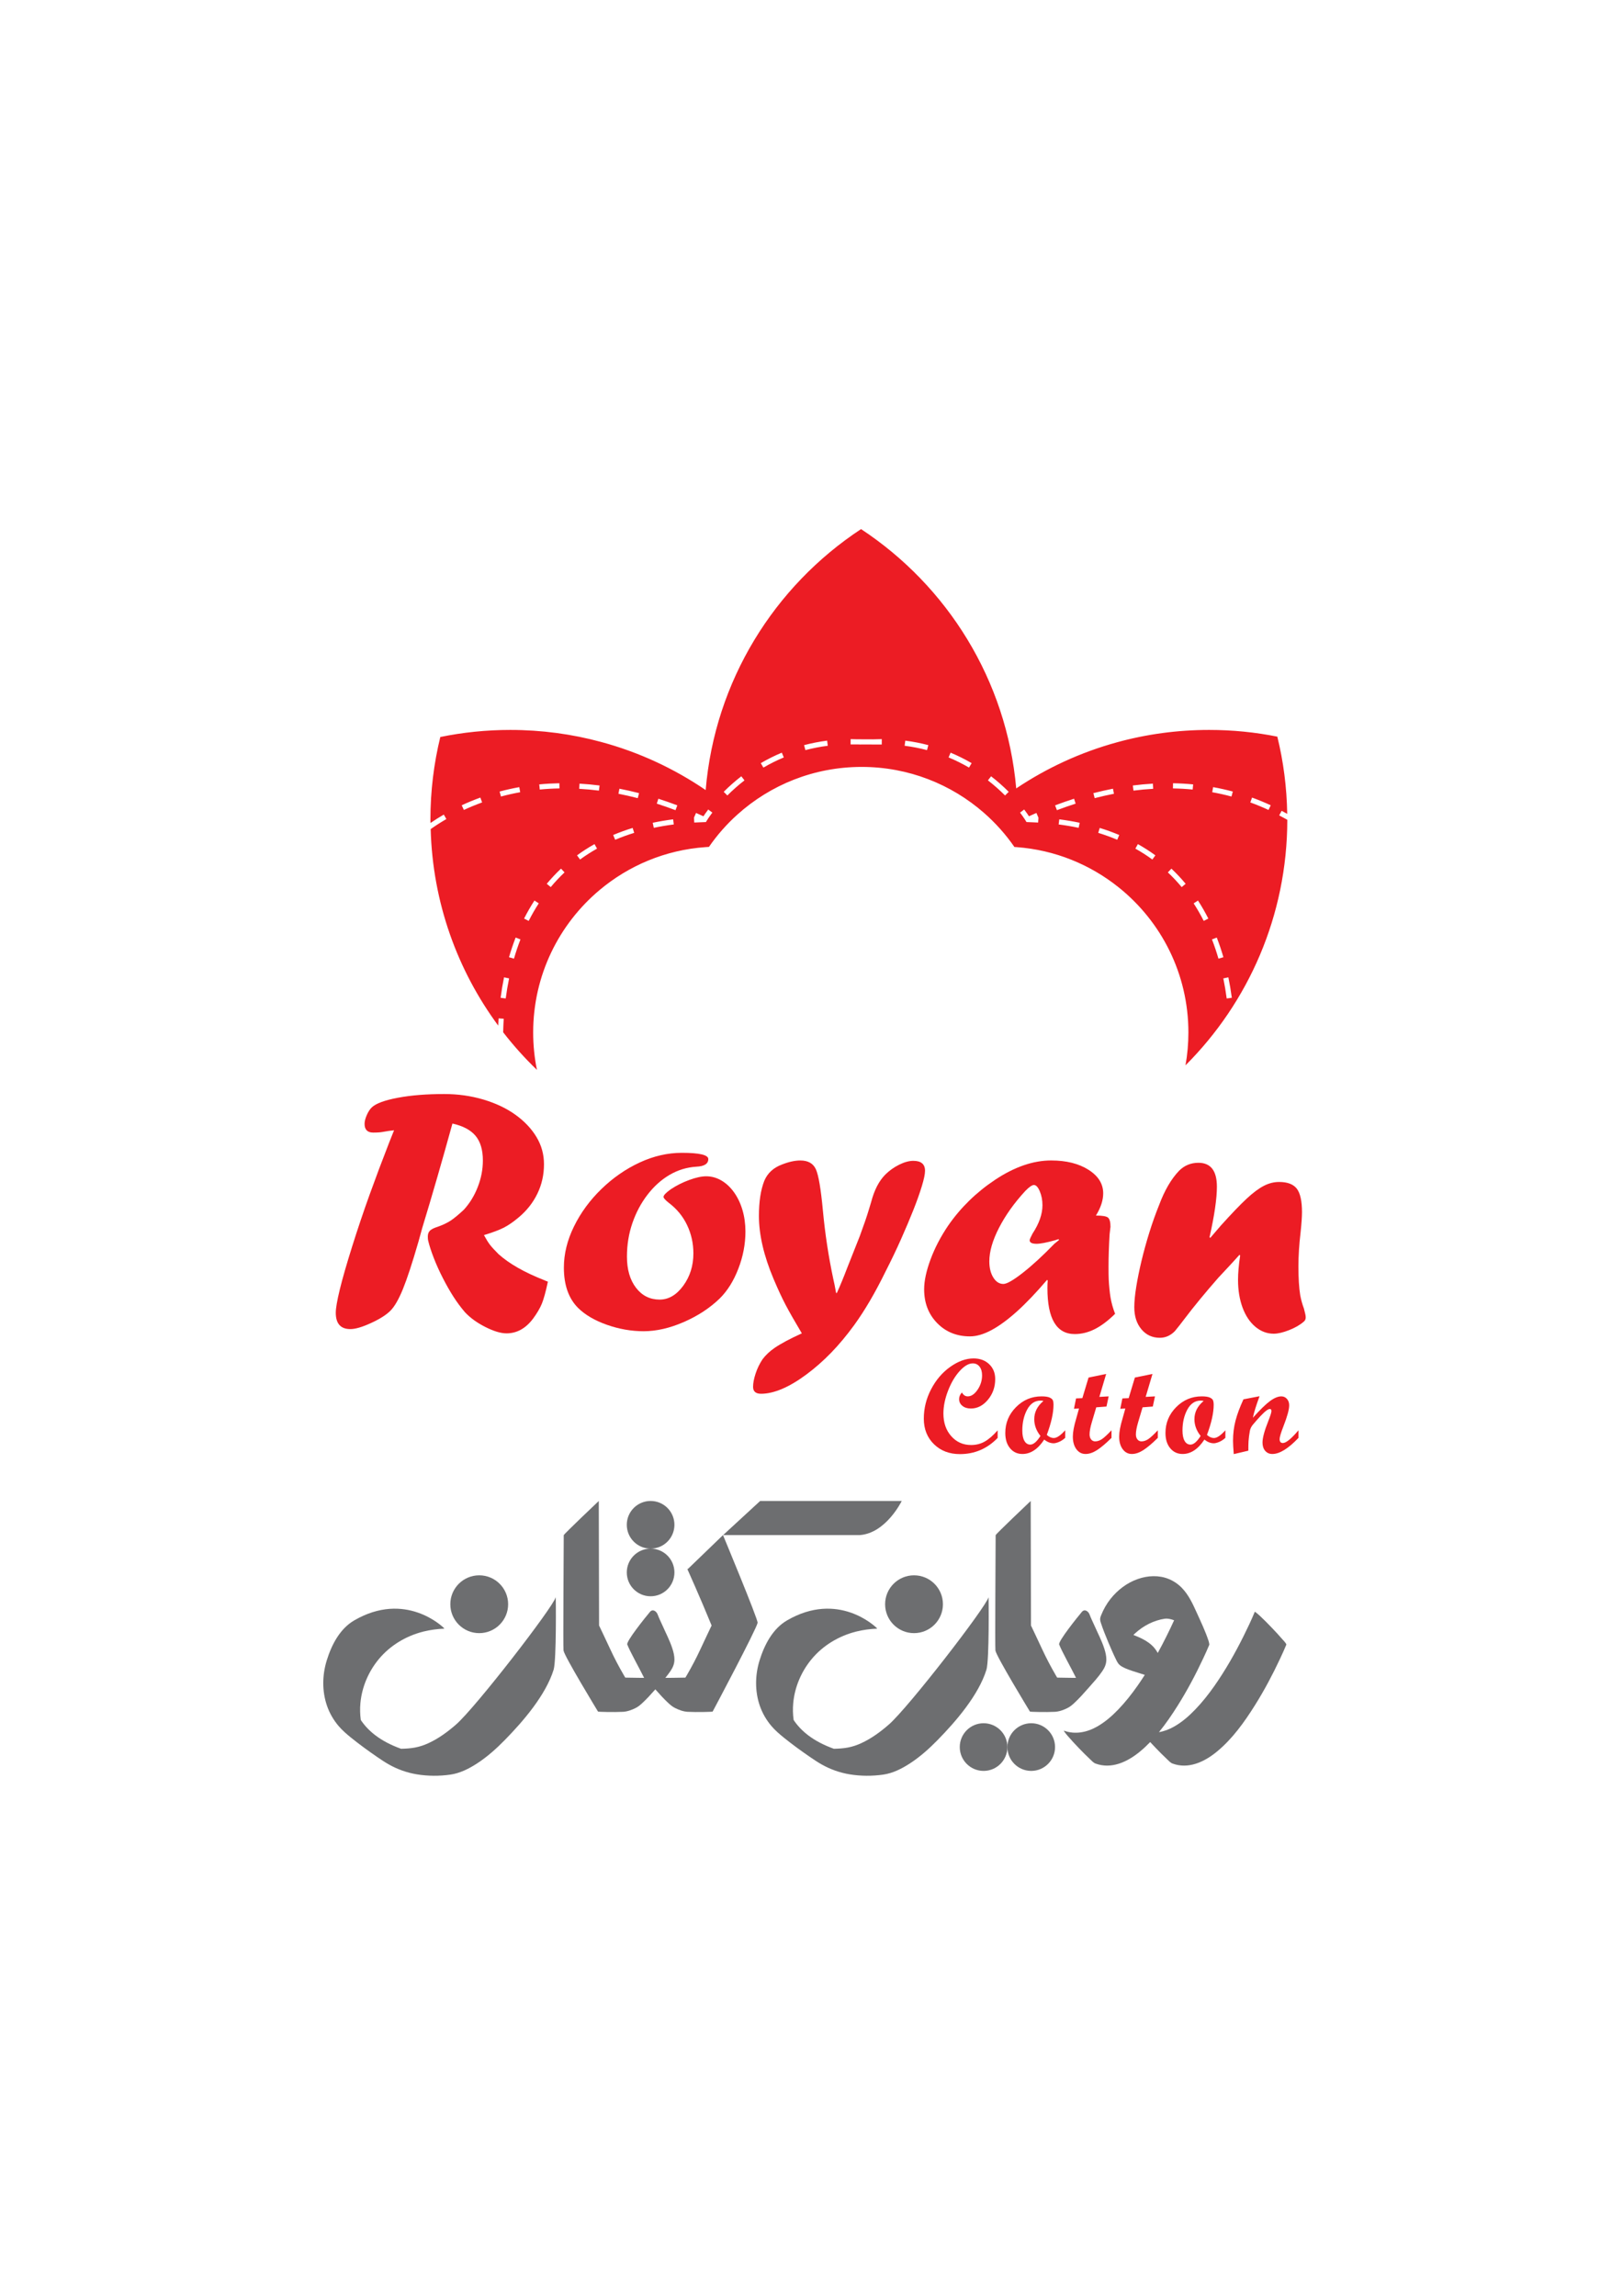 <?xml version="1.0" encoding="UTF-8"?>
<svg xmlns="http://www.w3.org/2000/svg" xmlns:xlink="http://www.w3.org/1999/xlink" width="595.276pt" height="841.89pt" viewBox="0 0 595.276 841.89" version="1.1">
<g id="surface1">
<path style=" stroke:none;fill-rule:nonzero;fill:rgb(42.699%,43.1%,43.9%);fill-opacity:1;" d="M 416.59 599.906 C 416.293 599.785 415.996 599.676 415.691 599.559 C 415.91 599.344 416.133 599.133 416.352 598.93 C 419.363 596.172 423.164 594.199 427.219 593.594 C 428.18 593.453 429.355 593.688 430.637 594.164 C 429.754 596.117 428.82 598.047 427.867 599.965 C 426.836 602.047 425.762 604.109 424.641 606.148 C 424.293 605.531 423.91 604.938 423.461 604.402 C 422.875 603.691 422.203 603.062 421.465 602.508 C 419.988 601.395 418.293 600.594 416.59 599.906 M 470.332 601.125 C 469.051 599.629 467.707 598.188 466.34 596.77 C 464.977 595.344 463.59 593.945 462.152 592.598 C 462.309 592.742 460.293 590.883 460.219 591.062 C 458.98 594.082 457.566 597.039 456.113 599.965 C 452.973 606.277 449.477 612.445 445.426 618.223 C 443.285 621.273 440.965 624.211 438.379 626.895 C 436.078 629.297 433.52 631.516 430.613 633.164 C 428.871 634.152 426.996 634.867 425.074 635.195 C 427.625 632.07 429.914 628.707 432.027 625.336 C 435.461 619.863 438.496 614.141 441.238 608.293 C 442.043 606.582 442.832 604.863 443.551 603.117 C 443.562 603.082 443.555 603.039 443.539 602.984 C 443.523 602.617 443.273 601.746 443.316 601.871 C 442.152 598.266 440.418 594.656 438.859 591.211 C 437.418 588.023 435.949 584.859 433.5 582.312 C 432.129 580.887 430.465 579.766 428.641 579.02 C 425.043 577.555 420.984 577.762 417.367 579.02 C 413.367 580.402 409.871 583.074 407.262 586.383 C 405.848 588.18 404.719 590.191 403.871 592.312 C 403.605 592.98 403.414 593.531 403.539 594.258 C 403.602 594.621 403.727 594.965 403.836 595.309 C 404.598 597.625 405.523 599.887 406.457 602.141 C 407.395 604.391 408.375 606.625 409.453 608.816 C 409.621 609.156 409.805 609.496 410.016 609.816 C 410.695 610.844 411.883 611.414 412.977 611.879 C 414.508 612.527 416.113 613.004 417.699 613.504 C 418.422 613.73 419.152 613.957 419.879 614.195 C 419.008 615.555 418.109 616.902 417.184 618.223 C 415.043 621.273 412.723 624.211 410.137 626.895 C 407.828 629.297 405.277 631.516 402.367 633.164 C 398.637 635.277 394.309 636.16 390.195 634.633 C 390.234 634.734 390.273 634.832 390.312 634.934 C 390.723 635.523 391.172 636.09 391.652 636.629 C 392.934 638.121 394.281 639.562 395.645 640.98 C 397.012 642.406 398.391 643.809 399.836 645.152 C 400.355 645.637 401.055 646.426 401.77 646.691 C 407.645 648.875 413.508 646.094 418.051 642.359 C 419.391 641.262 420.652 640.074 421.859 638.828 C 422.527 639.555 423.207 640.27 423.887 640.98 C 425.254 642.406 426.637 643.809 428.082 645.152 C 428.598 645.637 429.301 646.426 430.012 646.691 C 435.887 648.875 441.75 646.094 446.297 642.359 C 451.98 637.699 456.395 631.516 460.273 625.336 C 463.707 619.863 466.746 614.141 469.484 608.293 C 470.285 606.582 471.074 604.863 471.793 603.117 C 471.934 602.777 470.383 601.176 470.332 601.125 "/>
<path style=" stroke:none;fill-rule:nonzero;fill:rgb(42.699%,43.1%,43.9%);fill-opacity:1;" d="M 393.934 623.98 C 393.871 624.086 393.84 624.125 393.934 623.98 M 377.75 627.641 C 377.824 627.77 383.633 627.91 386.898 627.734 C 388.512 627.652 390.125 627.051 391.555 626.332 C 392.43 625.895 393.168 625.285 393.895 624.621 C 395.812 622.863 397.555 620.875 399.27 618.934 C 400.996 616.984 402.812 615.012 404.281 612.855 C 405.176 611.539 405.762 610.223 405.777 608.613 C 405.789 607.262 405.461 605.918 405.059 604.641 C 404.109 601.652 402.621 598.863 401.363 595.996 C 400.82 594.762 400.238 593.66 399.617 592.023 C 399.164 590.84 397.809 589.895 396.797 591.094 C 395.117 593.09 388.035 601.906 388.477 603.051 C 389.457 605.59 392.895 611.699 394.668 615.285 C 393.926 615.281 393.191 615.273 392.453 615.266 C 390.973 615.25 389.492 615.23 388.012 615.195 C 387.828 615.191 387.773 615.234 387.68 615.086 C 387.512 614.801 387.344 614.516 387.176 614.23 C 385.398 611.168 383.746 608.027 382.254 604.812 C 380.441 600.898 378.137 596.082 378.137 596.082 C 378.035 550.77 378.035 550.852 378.035 550.414 C 377.938 550.465 365.281 562.547 365.176 562.93 C 365.176 567.957 364.91 603.875 365.094 605.25 C 365.375 607.324 377.594 627.395 377.75 627.641 "/>
<path style=" stroke:none;fill-rule:nonzero;fill:rgb(42.699%,43.1%,43.9%);fill-opacity:1;" d="M 245.199 623.98 C 245.297 624.125 245.266 624.086 245.199 623.98 M 235.531 623.965 C 235.457 624.078 235.418 624.133 235.531 623.965 M 265.18 562.93 L 252.52 575.141 L 252.129 575.441 C 252.129 575.441 256.754 585.707 261 596.082 C 261 596.082 258.691 600.898 256.879 604.812 C 255.387 608.027 253.738 611.168 251.953 614.23 C 251.789 614.516 251.625 614.801 251.449 615.086 C 251.363 615.234 251.305 615.191 251.117 615.195 C 249.637 615.23 248.16 615.25 246.68 615.266 C 245.793 615.277 244.906 615.289 244.02 615.285 C 244.668 614.496 245.297 613.691 245.867 612.855 C 246.762 611.539 247.352 610.223 247.363 608.613 C 247.375 607.262 247.051 605.918 246.645 604.641 C 245.691 601.652 244.207 598.863 242.949 595.996 C 242.406 594.762 241.824 593.66 241.203 592.023 C 240.754 590.84 239.395 589.895 238.387 591.094 C 236.703 593.09 229.621 601.906 230.066 603.051 C 231.043 605.594 234.48 611.699 236.25 615.285 C 235.516 615.281 234.777 615.273 234.039 615.266 C 232.562 615.25 231.078 615.23 229.602 615.195 C 229.418 615.191 229.359 615.234 229.27 615.086 C 229.098 614.801 228.93 614.516 228.766 614.23 C 226.984 611.168 225.332 608.027 223.844 604.812 C 222.031 600.898 219.723 596.082 219.723 596.082 C 219.621 550.77 219.621 550.852 219.621 550.414 C 219.527 550.465 206.867 562.547 206.766 562.93 C 206.766 567.957 206.496 603.875 206.684 605.25 C 206.961 607.324 219.184 627.395 219.332 627.641 C 219.41 627.77 225.223 627.91 228.488 627.734 C 230.098 627.652 231.711 627.051 233.141 626.332 C 234.02 625.895 234.754 625.285 235.48 624.621 C 237.215 623.031 238.805 621.258 240.359 619.496 C 241.914 621.258 243.508 623.031 245.238 624.621 C 245.965 625.285 246.703 625.895 247.582 626.332 C 249.012 627.051 250.621 627.652 252.234 627.734 C 255.5 627.91 261.309 627.77 261.383 627.641 C 261.535 627.395 277.594 597.156 277.871 595.082 C 278.039 593.816 265.18 562.93 265.18 562.93 "/>
<path style=" stroke:none;fill-rule:nonzero;fill:rgb(42.699%,43.1%,43.9%);fill-opacity:1;" d="M 362.574 585.707 C 361.648 589.312 333.293 626.027 326.016 632.391 C 322.957 635.059 319.625 637.512 315.93 639.215 C 314.371 639.934 312.742 640.496 311.062 640.816 C 309.359 641.145 307.586 641.25 305.848 641.289 C 298.105 638.523 293.637 634.594 291.086 630.73 C 290.793 628.68 290.75 626.586 290.938 624.512 C 291.48 618.648 293.887 613.016 297.625 608.48 C 301.824 603.391 307.668 599.91 314.043 598.305 C 316.551 597.68 319.133 597.34 321.719 597.242 C 321.656 597.156 321.598 597.066 321.539 596.977 C 321.023 596.477 307.41 583.312 288.648 594.223 C 283.418 597.266 280.352 603.152 278.574 608.934 C 276.918 614.312 276.84 620.215 278.691 625.555 C 279.625 628.238 281.078 630.754 282.918 632.918 C 284.27 634.516 285.871 635.891 287.492 637.203 C 290.574 639.695 293.789 642.031 297.059 644.277 C 298.457 645.238 299.867 646.191 301.348 647.027 C 304.586 648.852 308.016 650.066 311.691 650.672 C 315.691 651.328 319.891 651.34 323.902 650.77 C 327.453 650.27 330.77 648.586 333.742 646.652 C 337.438 644.25 340.754 641.285 343.832 638.145 C 350.66 631.188 358.918 621.594 361.801 612.297 C 362.883 608.801 362.617 585.547 362.574 585.707 "/>
<path style=" stroke:none;fill-rule:nonzero;fill:rgb(42.699%,43.1%,43.9%);fill-opacity:1;" d="M 167.27 632.391 C 164.211 635.059 160.879 637.512 157.18 639.215 C 155.625 639.934 153.996 640.492 152.316 640.816 C 150.609 641.145 148.844 641.25 147.102 641.289 C 139.359 638.523 134.891 634.594 132.336 630.734 C 132.047 628.68 132 626.586 132.191 624.512 C 132.734 618.648 135.141 613.016 138.879 608.48 C 143.078 603.391 148.922 599.91 155.297 598.305 C 157.805 597.68 160.383 597.34 162.969 597.242 C 162.91 597.156 162.852 597.066 162.793 596.977 C 162.273 596.477 148.66 583.316 129.898 594.223 C 124.668 597.266 121.605 603.152 119.828 608.934 C 118.172 614.312 118.09 620.215 119.945 625.555 C 120.879 628.238 122.332 630.754 124.168 632.918 C 125.523 634.516 127.125 635.891 128.746 637.203 C 131.828 639.695 135.043 642.031 138.309 644.277 C 139.707 645.238 141.121 646.191 142.602 647.027 C 145.836 648.852 149.27 650.066 152.945 650.672 C 156.941 651.328 161.145 651.34 165.156 650.77 C 168.703 650.27 172.023 648.586 174.996 646.652 C 178.691 644.25 182.004 641.285 185.086 638.145 C 191.914 631.188 200.172 621.594 203.055 612.297 C 204.137 608.801 203.871 585.547 203.828 585.703 C 202.902 589.312 174.547 626.027 167.27 632.391 "/>
<path style=" stroke:none;fill-rule:nonzero;fill:rgb(42.699%,43.1%,43.9%);fill-opacity:1;" d="M 175.766 598.883 C 181.621 598.883 186.371 594.137 186.371 588.281 C 186.371 582.426 181.621 577.68 175.766 577.68 C 169.914 577.68 165.168 582.426 165.168 588.281 C 165.168 594.137 169.914 598.883 175.766 598.883 "/>
<path style=" stroke:none;fill-rule:nonzero;fill:rgb(42.699%,43.1%,43.9%);fill-opacity:1;" d="M 324.637 588.281 C 324.637 594.137 329.383 598.883 335.238 598.883 C 341.094 598.883 345.844 594.137 345.844 588.281 C 345.844 582.426 341.094 577.68 335.238 577.68 C 329.383 577.68 324.637 582.426 324.637 588.281 "/>
<path style=" stroke:none;fill-rule:nonzero;fill:rgb(42.699%,43.1%,43.9%);fill-opacity:1;" d="M 378.23 631.922 C 373.402 631.922 369.488 635.836 369.488 640.66 C 369.488 645.484 373.402 649.402 378.23 649.402 C 383.055 649.402 386.965 645.484 386.965 640.66 C 386.965 635.836 383.055 631.922 378.23 631.922 "/>
<path style=" stroke:none;fill-rule:nonzero;fill:rgb(42.699%,43.1%,43.9%);fill-opacity:1;" d="M 360.754 631.922 C 355.93 631.922 352.016 635.836 352.016 640.66 C 352.016 645.484 355.93 649.402 360.754 649.402 C 365.578 649.402 369.488 645.484 369.488 640.66 C 369.488 635.836 365.578 631.922 360.754 631.922 "/>
<path style=" stroke:none;fill-rule:nonzero;fill:rgb(42.699%,43.1%,43.9%);fill-opacity:1;" d="M 229.891 576.625 C 229.891 581.453 233.801 585.363 238.629 585.363 C 243.457 585.363 247.363 581.453 247.363 576.625 C 247.363 571.801 243.457 567.891 238.629 567.891 C 233.801 567.891 229.891 571.801 229.891 576.625 "/>
<path style=" stroke:none;fill-rule:nonzero;fill:rgb(42.699%,43.1%,43.9%);fill-opacity:1;" d="M 247.363 559.152 C 247.363 554.328 243.453 550.414 238.629 550.414 C 233.801 550.414 229.891 554.328 229.891 559.152 C 229.891 563.977 233.801 567.891 238.629 567.891 C 243.453 567.891 247.363 563.977 247.363 559.152 "/>
<path style=" stroke:none;fill-rule:nonzero;fill:rgb(42.699%,43.1%,43.9%);fill-opacity:1;" d="M 330.734 550.414 L 278.809 550.414 L 265.215 562.93 L 315.246 562.93 C 324.953 562.32 330.734 550.414 330.734 550.414 "/>
<path style=" stroke:none;fill-rule:nonzero;fill:rgb(92.499%,10.999%,14.099%);fill-opacity:1;" d="M 465.266 297.016 C 463.09 296.004 460.84 295.078 458.582 294.258 L 459.223 292.477 C 461.535 293.316 463.84 294.266 466.066 295.301 Z M 451.676 292.09 C 449.363 291.469 446.984 290.941 444.613 290.512 L 444.945 288.652 C 447.371 289.086 449.801 289.629 452.164 290.262 Z M 449.922 366.148 C 449.594 363.656 449.176 361.18 448.684 358.785 L 450.535 358.402 C 451.039 360.844 451.465 363.363 451.801 365.898 Z M 444.52 344.492 L 446.281 343.809 C 447.18 346.121 448 348.543 448.715 351.02 L 446.898 351.547 C 446.199 349.125 445.398 346.754 444.52 344.492 M 441.5 337.703 C 440.367 335.465 439.121 333.301 437.801 331.27 L 439.387 330.234 C 440.746 332.324 442.023 334.547 443.188 336.848 Z M 437.441 289.527 C 435.055 289.297 432.621 289.156 430.207 289.117 L 430.238 287.223 C 432.703 287.266 435.184 287.406 437.617 287.641 Z M 433.41 325.305 C 431.832 323.406 430.129 321.594 428.344 319.914 L 429.645 318.535 C 431.48 320.266 433.238 322.137 434.867 324.094 Z M 422.652 315.191 C 420.684 313.75 418.59 312.406 416.426 311.195 L 417.348 309.543 C 419.578 310.793 421.742 312.18 423.766 313.664 Z M 415.734 289.922 L 415.496 288.047 C 417.953 287.734 420.43 287.504 422.852 287.367 L 422.961 289.258 C 420.578 289.391 418.152 289.617 415.734 289.922 M 409.773 307.945 C 407.551 307.008 405.203 306.156 402.801 305.414 L 403.359 303.609 C 405.824 304.363 408.23 305.238 410.508 306.199 Z M 401.023 290.852 C 403.426 290.234 405.848 289.684 408.211 289.223 L 408.574 291.078 C 406.246 291.535 403.863 292.074 401.496 292.688 Z M 395.613 303.566 C 393.25 303.07 390.781 302.652 388.285 302.332 L 388.523 300.453 C 391.074 300.781 393.586 301.207 396.008 301.715 Z M 386.98 295.328 C 389.312 294.449 391.652 293.633 393.938 292.902 L 394.516 294.703 C 392.258 295.426 389.953 296.234 387.648 297.098 Z M 380.875 299.852 L 380.871 299.852 L 380.766 301.633 C 379.543 301.562 378.289 301.508 377.016 301.477 L 376.492 301.461 L 376.227 301.012 C 376.215 301 375.52 299.828 374.133 297.992 L 375.641 296.852 C 376.465 297.938 377.039 298.781 377.402 299.332 C 378.309 298.918 379.219 298.508 380.121 298.113 L 380.828 299.746 C 380.844 299.746 380.859 299.746 380.875 299.746 L 380.871 299.848 Z M 368.633 291.703 C 366.664 289.738 364.551 287.875 362.348 286.164 L 363.512 284.672 C 365.773 286.426 367.949 288.34 369.969 290.367 Z M 355.414 281.48 C 353.008 280.078 350.488 278.82 347.922 277.754 L 348.652 276.008 C 351.289 277.105 353.887 278.398 356.371 279.848 Z M 340.004 275.074 C 337.34 274.371 334.578 273.832 331.797 273.477 L 332.035 271.598 C 334.902 271.965 337.746 272.52 340.488 273.246 Z M 323.418 271.133 L 323.41 273.023 L 320.008 273.012 C 319.898 273.016 319.785 273.016 319.676 273.023 L 319.676 273.008 L 315.73 272.996 L 315.727 273.023 C 315.434 273.008 315.137 273.004 314.836 272.992 L 311.98 272.98 L 311.988 271.539 L 311.984 271.043 C 312.73 271.047 313.492 271.078 314.242 271.098 L 320.172 271.121 C 321.266 271.074 322.355 271.051 323.418 271.043 Z M 295.398 275.074 L 294.914 273.246 C 297.66 272.52 300.504 271.965 303.371 271.598 L 303.609 273.477 C 300.828 273.832 298.066 274.371 295.398 275.074 M 279.992 281.484 L 279.039 279.848 C 281.523 278.398 284.121 277.105 286.75 276.008 L 287.48 277.758 C 284.922 278.82 282.406 280.074 279.992 281.484 M 266.777 291.703 L 265.438 290.367 C 267.461 288.34 269.633 286.422 271.898 284.672 L 273.055 286.168 C 270.855 287.871 268.742 289.734 266.777 291.703 M 259.18 301.012 L 258.914 301.461 L 258.391 301.477 C 257.117 301.508 255.867 301.562 254.637 301.633 L 254.535 299.852 L 254.531 299.852 L 254.531 299.848 L 254.527 299.746 C 254.543 299.746 254.562 299.746 254.578 299.742 L 255.289 298.113 C 256.188 298.504 257.094 298.918 258.004 299.332 C 258.371 298.777 258.941 297.938 259.766 296.852 L 261.27 297.992 C 259.883 299.828 259.188 301 259.18 301.012 M 247.754 297.098 C 245.457 296.234 243.148 295.426 240.891 294.703 L 241.465 292.902 C 243.754 293.633 246.098 294.449 248.422 295.328 Z M 239.789 303.57 L 239.402 301.715 C 241.816 301.207 244.332 300.781 246.887 300.453 L 247.125 302.332 C 244.625 302.652 242.16 303.07 239.789 303.57 M 233.914 292.688 C 231.539 292.074 229.16 291.535 226.828 291.078 L 227.191 289.223 C 229.559 289.684 231.977 290.23 234.387 290.852 Z M 225.629 307.945 L 224.895 306.199 C 227.18 305.238 229.582 304.363 232.043 303.609 L 232.602 305.418 C 230.199 306.156 227.855 307.004 225.629 307.945 M 219.668 289.922 C 217.25 289.617 214.824 289.391 212.441 289.258 L 212.555 287.367 C 214.973 287.504 217.449 287.734 219.906 288.047 Z M 212.754 315.191 L 211.637 313.664 C 213.664 312.18 215.824 310.793 218.051 309.543 L 218.977 311.195 C 216.812 312.41 214.719 313.754 212.754 315.191 M 201.996 325.305 L 200.539 324.094 C 202.168 322.133 203.93 320.266 205.766 318.535 L 207.062 319.914 C 205.281 321.59 203.574 323.402 201.996 325.305 M 197.785 287.641 C 200.223 287.406 202.703 287.266 205.164 287.223 L 205.199 289.117 C 202.785 289.156 200.352 289.297 197.969 289.527 Z M 193.91 337.703 L 192.219 336.848 C 193.383 334.555 194.66 332.328 196.02 330.234 L 197.605 331.266 C 196.285 333.301 195.039 335.469 193.91 337.703 M 188.512 351.547 L 186.691 351.02 C 187.41 348.547 188.227 346.121 189.121 343.809 L 190.891 344.492 C 190.012 346.754 189.211 349.129 188.512 351.547 M 185.484 366.148 L 183.609 365.898 C 183.945 363.355 184.367 360.832 184.867 358.402 L 186.723 358.785 C 186.23 361.172 185.812 363.648 185.484 366.148 M 190.461 288.652 L 190.797 290.512 C 188.422 290.941 186.047 291.469 183.734 292.09 L 183.242 290.262 C 185.605 289.629 188.039 289.086 190.461 288.652 M 170.137 297.016 L 169.344 295.301 C 171.566 294.266 173.867 293.316 176.184 292.477 L 176.828 294.258 C 174.562 295.078 172.312 296.004 170.137 297.016 M 469.18 299.004 L 470.082 297.34 L 472.117 298.445 C 471.961 288.699 470.723 279.219 468.492 270.133 C 460.402 268.508 452.031 267.672 443.473 267.672 C 431.75 267.672 420.391 269.25 409.613 272.227 C 396.32 275.879 383.895 281.625 372.723 289.117 C 369.211 249.348 347.41 214.836 315.809 194.027 C 284.031 214.945 262.18 249.699 258.824 289.723 C 247.262 281.84 234.336 275.809 220.461 272.078 C 209.848 269.199 198.676 267.672 187.156 267.672 C 178.367 267.672 169.777 268.562 161.492 270.266 C 159.125 279.961 157.867 290.102 157.867 300.531 C 157.867 300.953 157.895 301.371 157.898 301.789 C 159.477 300.719 161.094 299.68 162.773 298.711 L 163.719 300.352 C 161.73 301.5 159.793 302.742 157.957 304.035 C 158.688 330.984 167.77 355.828 182.73 376.094 C 182.77 375.215 182.805 374.332 182.863 373.457 L 184.75 373.582 C 184.645 375.227 184.586 376.887 184.547 378.543 C 188.34 383.434 192.477 388.047 196.934 392.332 C 196.027 387.898 195.555 383.312 195.555 378.609 C 195.555 357.648 205.004 338.895 219.895 326.398 C 230.562 317.434 244.016 311.684 258.758 310.645 C 259.176 310.602 259.609 310.578 260.027 310.562 C 263.027 306.207 266.547 302.219 270.48 298.691 C 282.555 287.832 298.523 281.234 316.039 281.234 C 333.211 281.234 348.898 287.59 360.879 298.066 C 365.094 301.758 368.871 305.965 372.062 310.602 C 372.316 310.602 372.574 310.629 372.848 310.645 C 386.977 311.684 399.898 317.055 410.332 325.426 C 425.906 337.906 435.875 357.094 435.875 378.609 C 435.875 382.719 435.512 386.762 434.809 390.668 C 457.852 367.637 472.121 335.805 472.152 300.637 C 472.062 300.582 471.977 300.527 471.887 300.473 Z M 469.18 299.004 "/>
<path style=" stroke:none;fill-rule:nonzero;fill:rgb(92.499%,10.999%,14.099%);fill-opacity:1;" d="M 182.84 459.891 C 181.363 458.414 180.309 457.262 179.68 456.438 C 179.051 455.613 178.324 454.438 177.5 452.918 C 180.668 451.965 183.098 451.051 184.797 450.184 C 186.492 449.312 188.316 448.055 190.266 446.402 C 193.223 443.926 195.504 441.027 197.109 437.703 C 198.715 434.383 199.52 430.789 199.52 426.922 C 199.52 423.316 198.598 419.98 196.75 416.922 C 194.906 413.859 192.328 411.145 189.031 408.777 C 185.73 406.406 181.809 404.555 177.27 403.203 C 172.727 401.863 167.965 401.188 162.969 401.188 C 156.453 401.188 150.777 401.641 145.93 402.555 C 141.086 403.465 137.906 404.641 136.383 406.07 C 135.688 406.727 135.07 407.668 134.527 408.906 C 133.984 410.145 133.715 411.219 133.715 412.133 C 133.715 414.262 134.777 415.324 136.906 415.324 C 138.426 415.324 139.621 415.238 140.488 415.062 C 141.879 414.805 143.227 414.605 144.531 414.48 L 142.766 418.91 C 140.203 425.469 137.809 431.855 135.57 438.062 C 133.332 444.277 131.195 450.625 129.152 457.121 C 127.109 463.617 125.602 468.871 124.621 472.891 C 123.648 476.906 123.156 479.738 123.156 481.391 C 123.156 485.387 124.941 487.387 128.504 487.387 C 130.328 487.387 132.852 486.648 136.066 485.172 C 139.285 483.695 141.652 482.199 143.172 480.676 C 144.695 479.16 146.227 476.508 147.77 472.73 C 149.312 468.953 151.215 463.156 153.477 455.336 L 154.844 450.383 C 158.5 438.398 162.195 425.609 165.941 412.012 C 169.832 412.883 172.668 414.395 174.445 416.543 C 176.219 418.691 177.105 421.699 177.105 425.562 C 177.105 428.82 176.488 432.047 175.246 435.238 C 174.012 438.434 172.305 441.223 170.133 443.609 C 168.223 445.391 166.641 446.703 165.379 447.551 C 164.117 448.398 162.512 449.168 160.555 449.863 C 159.164 450.297 158.211 450.773 157.691 451.297 C 157.168 451.816 156.91 452.531 156.91 453.445 C 156.91 454.098 156.953 454.598 157.039 454.945 C 157.473 456.77 158.156 458.883 159.094 461.293 C 160.027 463.707 161.141 466.18 162.445 468.723 C 163.746 471.266 165.043 473.535 166.324 475.531 C 167.605 477.527 169.004 479.418 170.527 481.195 C 172.477 483.281 174.988 485.094 178.051 486.637 C 181.113 488.18 183.688 488.949 185.773 488.949 C 189.551 488.949 192.785 487.168 195.48 483.605 C 196.957 481.609 198.043 479.762 198.738 478.07 C 199.43 476.375 200.172 473.68 200.953 469.988 C 200.43 469.812 200 469.641 199.652 469.465 C 192.352 466.602 186.75 463.406 182.84 459.891 "/>
<path style=" stroke:none;fill-rule:nonzero;fill:rgb(92.499%,10.999%,14.099%);fill-opacity:1;" d="M 269.234 437.246 C 267.887 435.359 266.336 433.906 264.574 432.887 C 262.816 431.863 260.961 431.352 259.008 431.352 C 257.312 431.352 255.227 431.809 252.754 432.719 C 250.277 433.633 248.035 434.766 246.039 436.105 C 244.258 437.371 243.367 438.301 243.367 438.91 C 243.367 439.344 243.996 440.059 245.258 441.059 C 248.211 443.277 250.461 446.004 252 449.238 C 253.543 452.473 254.316 455.938 254.316 459.629 C 254.316 464.145 253.074 468.098 250.602 471.488 C 248.125 474.875 245.234 476.57 241.938 476.57 C 238.371 476.57 235.488 475.125 233.266 472.234 C 231.055 469.348 229.949 465.539 229.949 460.801 C 229.949 456.5 230.609 452.422 231.934 448.551 C 233.258 444.688 235.102 441.215 237.473 438.129 C 239.84 435.047 242.543 432.617 245.586 430.832 C 248.625 429.051 251.906 428.055 255.422 427.832 C 258.328 427.703 259.785 426.77 259.785 425.035 C 259.785 423.512 256.551 422.75 250.078 422.75 C 244.867 422.75 239.711 423.934 234.609 426.301 C 229.5 428.672 224.832 431.906 220.598 436.012 C 216.363 440.113 213.008 444.688 210.531 449.727 C 208.055 454.766 206.816 459.805 206.816 464.844 C 206.816 471.227 208.555 476.156 212.031 479.633 C 214.637 482.195 218.164 484.258 222.621 485.82 C 227.066 487.387 231.555 488.168 236.07 488.168 C 240.719 488.168 245.617 487.051 250.766 484.812 C 255.91 482.574 260.309 479.699 263.957 476.18 C 266.781 473.398 269.062 469.762 270.797 465.266 C 272.539 460.77 273.406 456.219 273.406 451.617 C 273.406 448.836 273.047 446.219 272.332 443.766 C 271.613 441.312 270.582 439.137 269.234 437.246 "/>
<path style=" stroke:none;fill-rule:nonzero;fill:rgb(92.499%,10.999%,14.099%);fill-opacity:1;" d="M 334.973 425.684 C 333.406 425.684 331.668 426.164 329.754 427.117 C 327.84 428.074 326.148 429.289 324.668 430.766 C 322.359 433.109 320.645 436.457 319.516 440.797 L 318.668 443.602 C 317.93 446.078 316.82 449.312 315.34 453.309 C 312.734 459.953 311.211 463.801 310.773 464.844 C 309.387 468.492 308.102 471.598 306.926 474.16 L 306.668 474.16 C 306.273 471.945 305.922 470.203 305.617 468.945 C 303.867 460.695 302.598 452.332 301.812 443.863 C 301.074 435.957 300.219 430.93 299.242 428.777 C 298.262 426.629 296.363 425.555 293.539 425.555 C 291.543 425.555 289.281 426.055 286.762 427.051 C 283.637 428.227 281.484 430.223 280.312 433.047 C 279.012 436.348 278.355 440.629 278.355 445.883 C 278.355 452.785 280.141 460.477 283.707 468.945 C 285.32 472.77 286.801 475.961 288.152 478.523 C 289.5 481.09 291.48 484.562 294.09 488.949 C 289.699 490.945 286.367 492.73 284.102 494.289 C 282.32 495.512 280.84 496.898 279.668 498.461 C 278.578 500.113 277.73 501.871 277.121 503.738 C 276.512 505.605 276.207 507.215 276.207 508.562 C 276.207 510.254 277.188 511.102 279.145 511.102 C 281.492 511.102 284.062 510.504 286.871 509.312 C 289.676 508.117 292.652 506.344 295.805 504 C 298.957 501.656 301.969 499.004 304.84 496.051 C 307.707 493.098 310.535 489.707 313.32 485.887 C 317.191 480.543 321.016 474.008 324.797 466.273 C 326.883 462.191 328.785 458.219 330.504 454.352 C 332.219 450.488 333.723 446.934 335.008 443.699 C 336.289 440.465 337.32 437.566 338.102 435 C 338.883 432.438 339.277 430.547 339.277 429.332 C 339.277 426.898 337.844 425.684 334.973 425.684 "/>
<path style=" stroke:none;fill-rule:nonzero;fill:rgb(92.499%,10.999%,14.099%);fill-opacity:1;" d="M 386.711 456.109 C 382.41 460.543 378.531 464.102 375.078 466.797 C 371.625 469.488 369.273 470.836 368.008 470.836 C 366.535 470.836 365.305 470.055 364.328 468.492 C 363.352 466.926 362.863 464.949 362.863 462.562 C 362.863 458.957 364.043 454.852 366.414 450.25 C 368.781 445.645 371.984 441.148 376.023 436.762 C 377.457 435.285 378.523 434.547 379.219 434.547 C 379.996 434.547 380.715 435.316 381.367 436.859 C 382.02 438.398 382.344 440.105 382.344 441.969 C 382.344 445.23 381.125 448.707 378.695 452.398 C 378 453.703 377.652 454.504 377.652 454.809 C 377.652 455.676 378.5 456.109 380.191 456.109 C 381.582 456.109 383.844 455.676 386.969 454.809 L 388.207 454.418 L 388.465 454.676 Z M 406.906 472.594 C 406.777 471.289 406.688 470.141 406.648 469.141 C 406.605 468.145 406.582 466.668 406.582 464.711 C 406.582 460.977 406.711 456.957 406.973 452.66 C 407.188 450.703 407.301 449.816 407.301 449.988 C 407.301 448.164 406.996 447 406.387 446.5 C 405.777 446.004 404.305 445.75 401.957 445.75 C 403.734 442.883 404.625 440.172 404.625 437.605 C 404.625 434.129 402.836 431.254 399.25 428.977 C 395.668 426.695 391.098 425.551 385.535 425.551 C 378.934 425.551 372.07 427.922 364.949 432.656 C 358.043 437.258 352.309 442.863 347.746 449.465 C 345.008 453.504 342.859 457.633 341.297 461.844 C 339.734 466.059 338.953 469.707 338.953 472.793 C 338.953 477.789 340.535 481.91 343.707 485.168 C 346.879 488.426 350.898 490.059 355.762 490.059 C 358.148 490.059 360.766 489.297 363.609 487.777 C 366.457 486.258 369.562 483.984 372.93 480.969 C 376.293 477.949 379.996 474.07 384.039 469.34 L 384.277 469.578 C 384.207 470.293 384.168 471.227 384.168 472.398 C 384.168 483.605 387.512 489.211 394.203 489.211 C 396.68 489.211 399.109 488.613 401.5 487.418 C 403.887 486.223 406.387 484.344 408.992 481.785 C 408.211 479.785 407.645 477.766 407.301 475.723 C 407.168 474.941 407.039 473.898 406.906 472.594 "/>
<path style=" stroke:none;fill-rule:nonzero;fill:rgb(92.499%,10.999%,14.099%);fill-opacity:1;" d="M 478.254 479.891 C 477.645 478.242 477.188 476.59 476.883 474.941 C 476.449 472.246 476.23 468.73 476.23 464.387 C 476.23 460.52 476.492 456.395 477.016 452.004 C 477.363 448.703 477.539 446.203 477.539 444.516 C 477.539 440.434 476.902 437.566 475.648 435.914 C 474.391 434.266 472.215 433.438 469.137 433.438 C 467.23 433.438 465.352 433.914 463.508 434.871 C 461.66 435.832 459.578 437.387 457.258 439.539 C 454.938 441.695 451.789 444.973 447.82 449.371 L 443.891 453.945 L 443.633 453.684 C 445.43 445.66 446.328 439.496 446.328 435.195 C 446.328 429.332 444.066 426.398 439.551 426.398 C 436.773 426.398 434.402 427.379 432.449 429.332 C 429.582 432.328 427.148 436.5 425.152 441.84 C 423.848 445.059 422.645 448.445 421.535 452.004 C 420.43 455.566 419.473 459.035 418.668 462.398 C 417.867 465.766 417.223 468.926 416.746 471.879 C 416.27 474.832 416.031 477.328 416.031 479.371 C 416.031 482.672 416.898 485.363 418.637 487.449 C 420.375 489.535 422.633 490.578 425.41 490.578 C 427.453 490.578 429.277 489.773 430.883 488.168 C 431.969 486.863 433.164 485.344 434.469 483.605 C 437.855 479.133 441.984 474.113 446.848 468.559 C 447.848 467.469 448.922 466.32 450.074 465.105 C 451.223 463.887 452.73 462.238 454.602 460.152 L 454.859 460.414 C 454.34 463.84 454.078 466.82 454.078 469.34 C 454.078 473.117 454.633 476.504 455.738 479.504 C 456.848 482.496 458.414 484.844 460.434 486.539 C 462.453 488.23 464.699 489.082 467.176 489.082 C 468.695 489.082 470.566 488.645 472.777 487.777 C 474.992 486.906 476.777 485.887 478.121 484.715 C 478.645 484.32 478.906 483.781 478.906 483.086 C 478.906 482.52 478.688 481.453 478.254 479.891 "/>
<path style=" stroke:none;fill-rule:nonzero;fill:rgb(92.499%,10.999%,14.099%);fill-opacity:1;" d="M 361.238 528.59 C 359.738 529.461 358.051 529.895 356.18 529.895 C 353.23 529.895 350.801 528.812 348.887 526.648 C 346.977 524.488 346.02 521.723 346.02 518.348 C 346.02 515.703 346.586 512.914 347.723 509.977 C 348.859 507.043 350.281 504.641 351.984 502.766 C 353.684 500.898 355.285 499.961 356.789 499.961 C 357.82 499.961 358.645 500.355 359.266 501.145 C 359.887 501.938 360.199 503 360.199 504.34 C 360.199 506.262 359.645 508.023 358.543 509.637 C 357.434 511.25 356.238 512.059 354.945 512.059 C 354.043 512.059 353.336 511.582 352.816 510.629 C 352.125 511.371 351.777 512.18 351.777 513.051 C 351.777 514.066 352.18 514.898 352.988 515.543 C 353.793 516.188 354.828 516.512 356.082 516.512 C 358.473 516.512 360.559 515.445 362.34 513.305 C 364.121 511.168 365.016 508.637 365.016 505.719 C 365.016 503.477 364.273 501.652 362.801 500.25 C 361.324 498.848 359.414 498.145 357.078 498.145 C 354.285 498.145 351.445 499.172 348.547 501.219 C 345.652 503.266 343.309 506 341.52 509.422 C 339.727 512.84 338.832 516.445 338.832 520.238 C 338.832 524.043 340.07 527.164 342.547 529.59 C 345.023 532.016 348.195 533.23 352.07 533.23 C 357.473 533.23 362.086 531.254 365.91 527.301 L 365.91 524.52 C 364.293 526.367 362.738 527.723 361.238 528.59 "/>
<path style=" stroke:none;fill-rule:nonzero;fill:rgb(92.499%,10.999%,14.099%);fill-opacity:1;" d="M 379.34 520.43 C 379.34 522.625 380.098 524.676 381.613 526.574 C 380.273 528.688 379.031 529.746 377.887 529.746 C 376.969 529.746 376.25 529.297 375.734 528.391 C 375.219 527.488 374.961 526.223 374.961 524.594 C 374.961 521.656 375.551 519.09 376.734 516.898 C 377.922 514.703 379.566 513.605 381.664 513.605 C 382.113 513.605 382.461 513.656 382.703 513.754 C 380.461 515.625 379.34 517.848 379.34 520.43 M 386.527 527.328 C 385.621 527.328 384.762 526.949 383.938 526.188 C 385.582 521.801 386.402 518.098 386.402 515.082 C 386.402 514.469 386.332 513.961 386.188 513.559 C 386.043 513.156 385.652 512.805 385.012 512.504 C 384.375 512.207 383.371 512.059 382 512.059 C 378.371 512.059 375.25 513.379 372.637 516.012 C 370.023 518.652 368.715 521.809 368.715 525.488 C 368.715 527.809 369.297 529.672 370.457 531.078 C 371.621 532.48 373.137 533.184 375.008 533.184 C 378.008 533.184 380.672 531.426 382.992 527.906 C 384.137 528.812 385.293 529.262 386.453 529.262 C 386.902 529.262 387.52 529.113 388.293 528.812 C 389.066 528.516 389.863 528.004 390.688 527.277 L 390.688 524.496 C 388.996 526.383 387.605 527.328 386.527 527.328 "/>
<path style=" stroke:none;fill-rule:nonzero;fill:rgb(92.499%,10.999%,14.099%);fill-opacity:1;" d="M 404.109 527.773 C 403.301 528.297 402.484 528.562 401.664 528.562 C 401.062 528.562 400.574 528.32 400.195 527.848 C 399.816 527.371 399.629 526.754 399.629 525.996 C 399.629 524.879 399.906 523.379 400.465 521.496 L 402.078 516.074 L 405.832 515.785 L 406.629 512.059 L 403.215 512.25 L 405.715 503.836 L 399.254 505.16 L 396.98 512.711 L 394.676 512.809 L 393.902 516.609 L 395.758 516.512 L 394.734 520.172 C 393.906 522.926 393.492 525.141 393.492 526.816 C 393.492 528.723 393.926 530.262 394.785 531.426 C 395.648 532.598 396.773 533.184 398.16 533.184 C 399.504 533.184 400.91 532.699 402.395 531.742 C 403.883 530.781 405.637 529.293 407.672 527.277 L 407.672 524.496 C 406.105 526.156 404.918 527.25 404.109 527.773 "/>
<path style=" stroke:none;fill-rule:nonzero;fill:rgb(92.499%,10.999%,14.099%);fill-opacity:1;" d="M 421.098 527.773 C 420.289 528.297 419.473 528.562 418.648 528.562 C 418.051 528.562 417.562 528.32 417.184 527.848 C 416.805 527.371 416.617 526.754 416.617 525.996 C 416.617 524.879 416.895 523.379 417.453 521.496 L 419.066 516.074 L 422.82 515.785 L 423.617 512.059 L 420.203 512.25 L 422.703 503.836 L 416.242 505.16 L 413.969 512.711 L 411.664 512.809 L 410.891 516.609 L 412.746 516.512 L 411.723 520.172 C 410.895 522.926 410.48 525.141 410.48 526.816 C 410.48 528.723 410.914 530.262 411.773 531.426 C 412.637 532.598 413.762 533.184 415.148 533.184 C 416.492 533.184 417.898 532.699 419.383 531.742 C 420.867 530.781 422.625 529.293 424.66 527.277 L 424.66 524.496 C 423.094 526.156 421.906 527.25 421.098 527.773 "/>
<path style=" stroke:none;fill-rule:nonzero;fill:rgb(92.499%,10.999%,14.099%);fill-opacity:1;" d="M 438.086 520.43 C 438.086 522.625 438.848 524.676 440.363 526.574 C 439.023 528.688 437.781 529.746 436.637 529.746 C 435.715 529.746 435 529.297 434.48 528.391 C 433.969 527.488 433.707 526.223 433.707 524.594 C 433.707 521.656 434.301 519.09 435.484 516.898 C 436.672 514.703 438.312 513.605 440.41 513.605 C 440.863 513.605 441.211 513.656 441.453 513.754 C 439.207 515.625 438.086 517.848 438.086 520.43 M 445.273 527.328 C 444.371 527.328 443.508 526.949 442.688 526.188 C 444.328 521.801 445.152 518.098 445.152 515.082 C 445.152 514.469 445.078 513.961 444.934 513.559 C 444.789 513.156 444.398 512.805 443.762 512.504 C 443.125 512.207 442.117 512.059 440.75 512.059 C 437.121 512.059 433.996 513.379 431.383 516.012 C 428.773 518.652 427.465 521.809 427.465 525.488 C 427.465 527.809 428.043 529.672 429.207 531.078 C 430.371 532.48 431.883 533.184 433.754 533.184 C 436.754 533.184 439.418 531.426 441.742 527.906 C 442.887 528.812 444.039 529.262 445.203 529.262 C 445.652 529.262 446.266 529.113 447.039 528.812 C 447.816 528.516 448.613 528.004 449.438 527.277 L 449.438 524.496 C 447.742 526.383 446.352 527.328 445.273 527.328 "/>
<path style=" stroke:none;fill-rule:nonzero;fill:rgb(92.499%,10.999%,14.099%);fill-opacity:1;" d="M 470.523 529.164 C 469.73 529.164 469.332 528.68 469.332 527.711 C 469.332 526.98 469.809 525.398 470.758 522.965 C 472.148 519.414 472.84 516.867 472.84 515.32 C 472.84 514.387 472.566 513.609 472.02 512.988 C 471.473 512.367 470.789 512.059 469.969 512.059 C 468.758 512.059 467.379 512.625 465.824 513.766 C 464.27 514.902 462.172 516.945 459.527 519.895 C 459.914 517.977 460.727 515.348 461.969 512.008 L 456.066 513.145 C 454.727 516.051 453.754 518.664 453.152 520.988 C 452.547 523.309 452.242 525.77 452.242 528.367 C 452.242 529.43 452.332 531.051 452.508 533.23 L 457.859 531.973 C 457.859 530.52 457.879 529.367 457.93 528.512 C 458.012 527.367 458.172 526.109 458.414 524.738 C 458.559 523.934 458.93 523.164 459.527 522.438 L 460.879 520.863 C 461.383 520.285 461.852 519.77 462.285 519.316 C 462.785 518.785 463.234 518.336 463.641 517.961 C 464.094 517.559 464.488 517.246 464.824 517.02 C 465.195 516.793 465.496 516.68 465.723 516.68 C 466.125 516.68 466.328 516.938 466.328 517.453 C 466.328 517.973 465.945 519.18 465.191 521.086 C 463.77 524.633 463.059 527.27 463.059 528.996 C 463.059 530.27 463.391 531.285 464.055 532.043 C 464.711 532.805 465.586 533.184 466.664 533.184 C 469.328 533.184 472.523 531.215 476.25 527.277 L 476.25 524.496 C 473.613 527.609 471.703 529.164 470.523 529.164 "/>
</g>
</svg>

